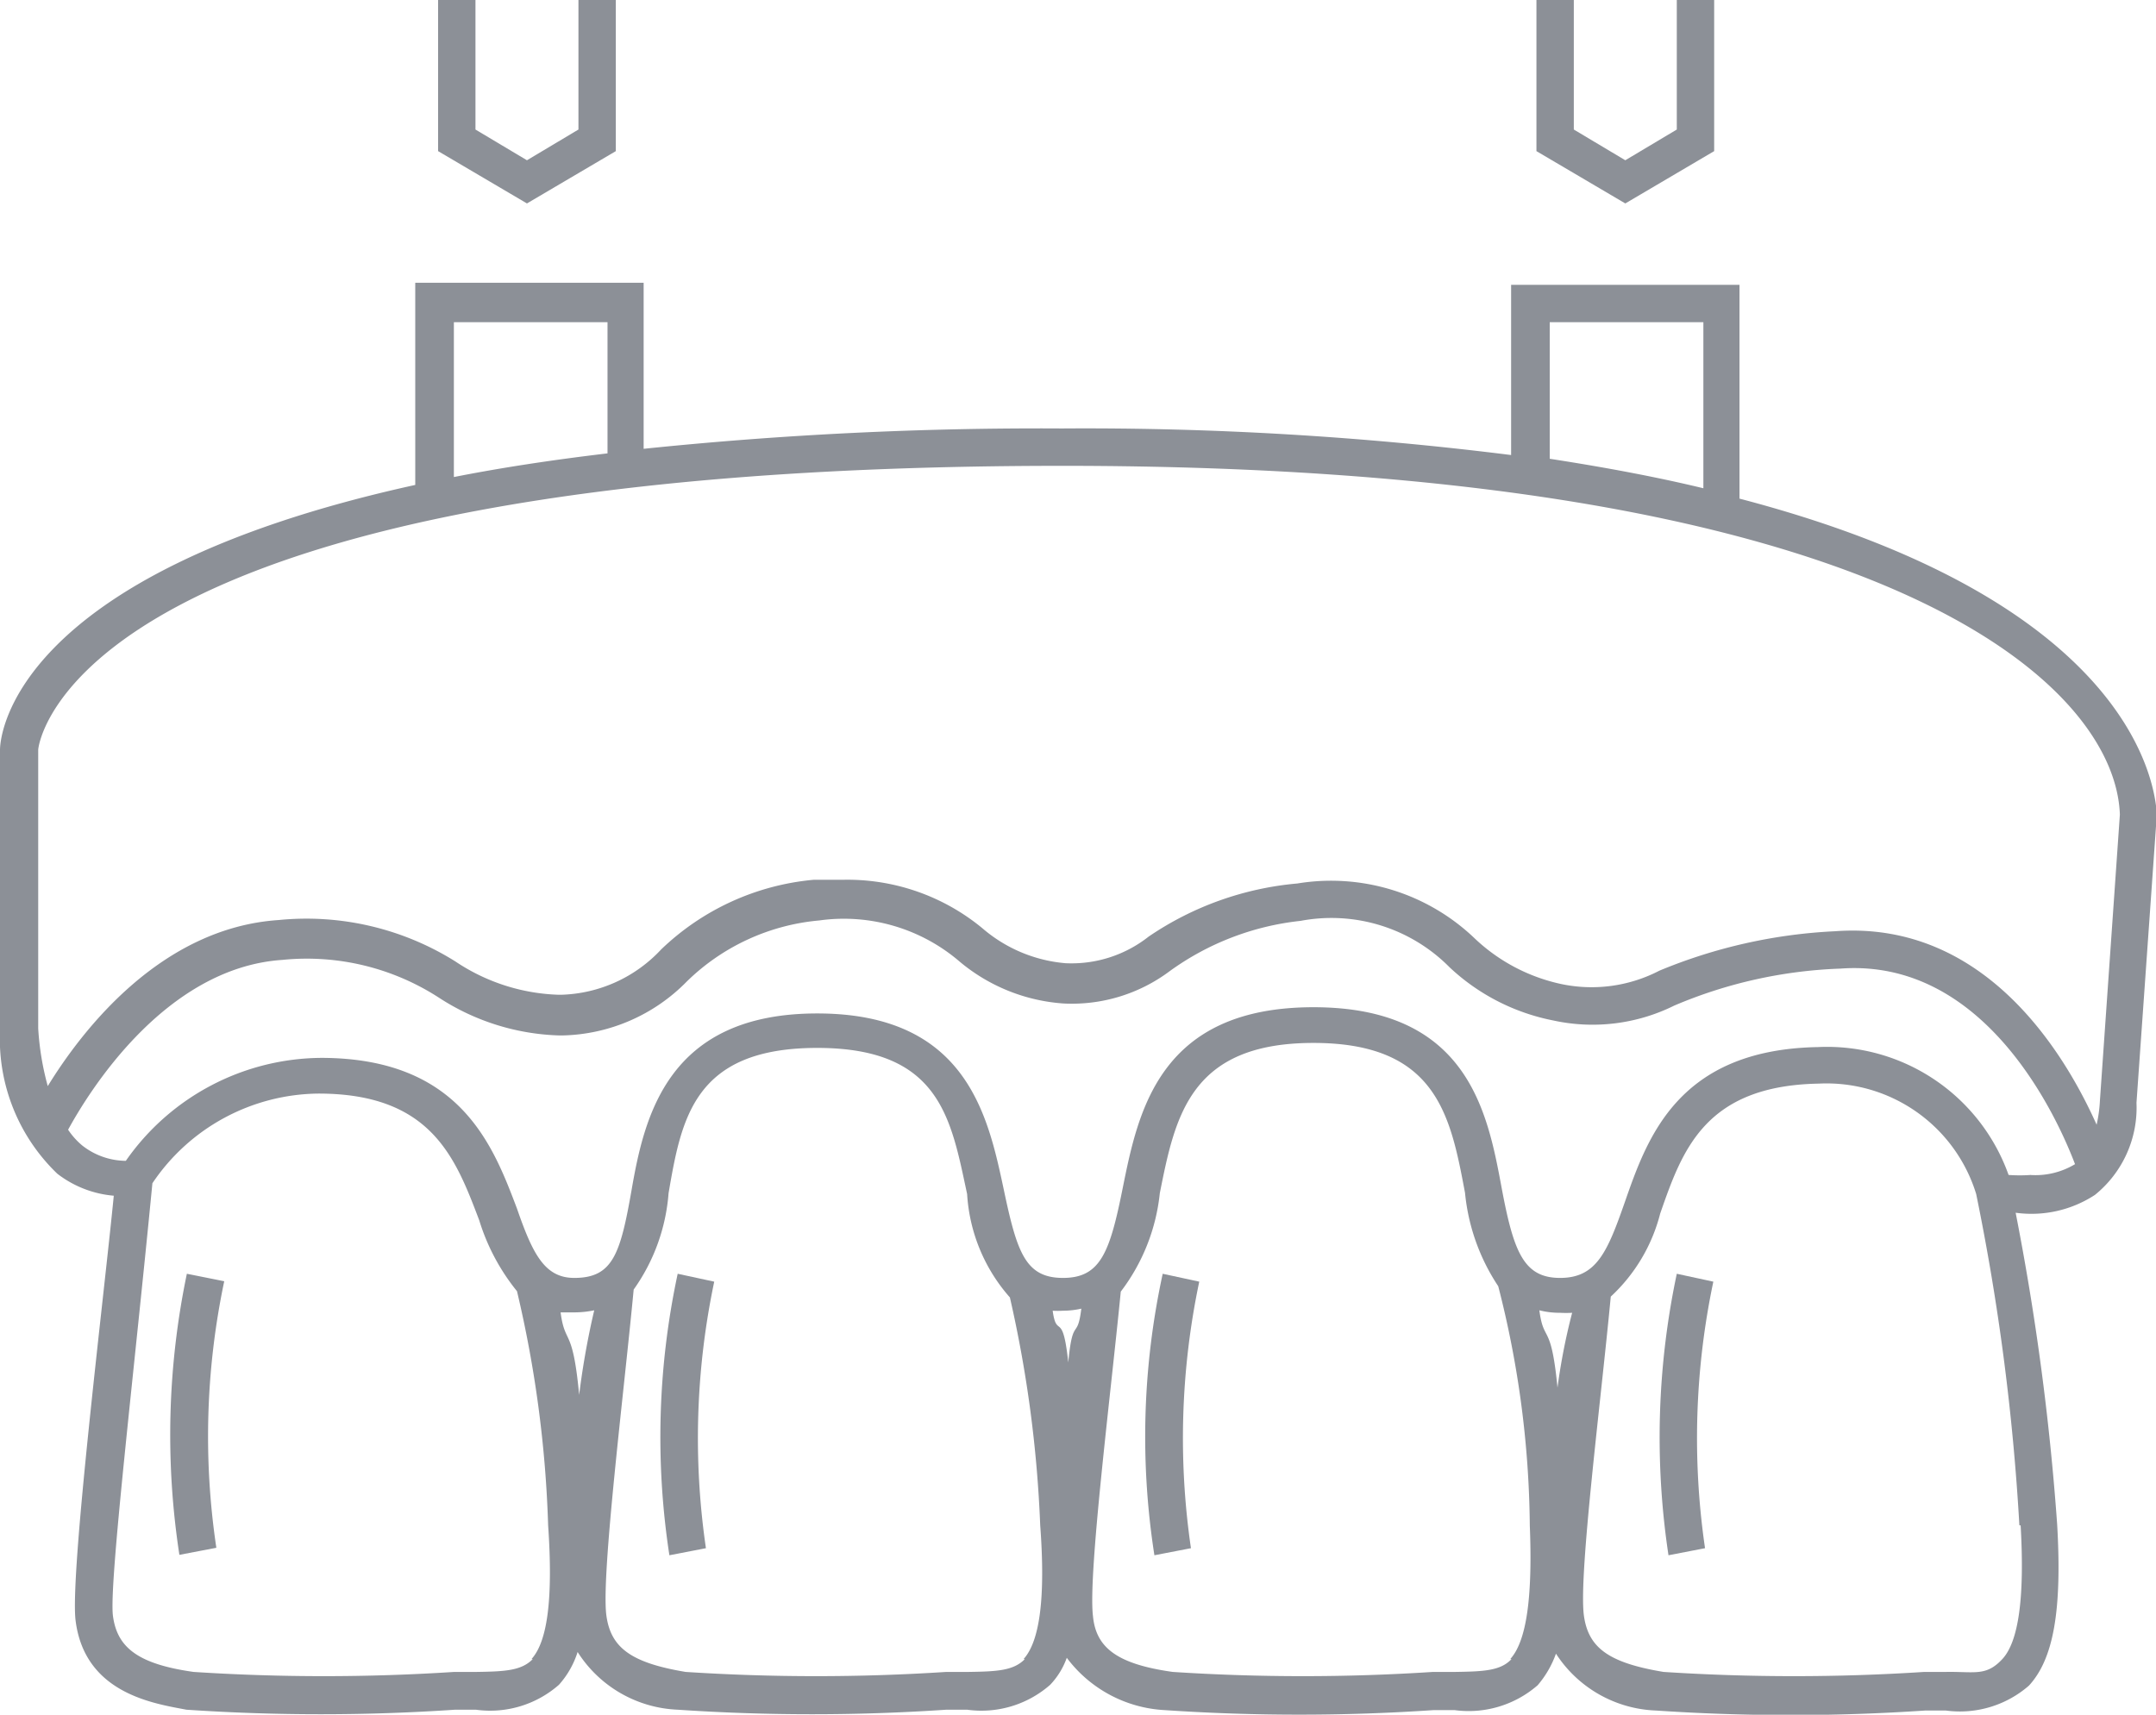<svg id="Ebene_22" data-name="Ebene 22" xmlns="http://www.w3.org/2000/svg" viewBox="0 0 51.92 41.3"><defs><style>.cls-1{fill:#8c9097;}</style></defs><path class="cls-1" d="M43.57,16.33V11.18h-5.5v4.1a82.16,82.16,0,0,0-10.82-.64,92.51,92.51,0,0,0-10.07.49v-4h-5.5V16c-9.83,2.16-10,6.15-10,6.38v6.77a4.5,4.5,0,0,0,1.38,3.44,2.58,2.58,0,0,0,1.36.53c-.23,2.36-1.06,9.09-.92,10.23.22,1.76,1.88,2,2.67,2.15a48.07,48.07,0,0,0,6.47,0l.5,0a2.51,2.51,0,0,0,2-.6,2.16,2.16,0,0,0,.45-.79A3,3,0,0,0,18,45.5a48.07,48.07,0,0,0,6.47,0l.5,0a2.51,2.51,0,0,0,2-.6,1.84,1.84,0,0,0,.4-.65,3.15,3.15,0,0,0,2.36,1.26,48.07,48.07,0,0,0,6.47,0l.51,0a2.53,2.53,0,0,0,2-.6,2.41,2.41,0,0,0,.44-.76,3,3,0,0,0,2.41,1.37,48.22,48.22,0,0,0,6.48,0l.5,0a2.53,2.53,0,0,0,2-.6c.59-.64.8-1.8.68-3.88a61.83,61.83,0,0,0-1-7.51,2.79,2.79,0,0,0,1.91-.43,2.7,2.7,0,0,0,1-2.22l.49-6.94C53.58,23.23,53.05,18.81,43.57,16.33ZM39,12.08h3.7v4c-1.12-.27-2.34-.5-3.7-.71Zm-26.39,0h3.7v3.16c-1.35.16-2.59.35-3.7.57Zm1.9,32.2c-.27.28-.67.3-1.35.31l-.54,0a48.43,48.43,0,0,1-6.28,0C5,44.4,4.5,44,4.4,43.24s.51-5.86.95-10.42a4.87,4.87,0,0,1,4-2.16h0c2.72,0,3.3,1.55,3.87,3.05a5.08,5.08,0,0,0,.91,1.71,28.13,28.13,0,0,1,.75,5.64C15,42.8,14.87,43.85,14.48,44.28Zm1.13-6.22c-.16-1.84-.35-1.3-.46-2.13.11,0,.21,0,.33,0a2.36,2.36,0,0,0,.48-.05A19.34,19.34,0,0,0,15.61,38.06Zm10.72,6.22c-.27.28-.67.3-1.35.31l-.54,0a48.43,48.43,0,0,1-6.28,0c-1.31-.22-1.81-.58-1.91-1.38-.12-1,.43-5.39.66-7.83a4.6,4.6,0,0,0,.84-2.32c.31-1.8.61-3.5,3.58-3.5s3.22,1.71,3.61,3.52A4.13,4.13,0,0,0,26,35.57a29.83,29.83,0,0,1,.73,5.49C26.86,42.8,26.72,43.85,26.33,44.28Zm1.06-7c-.14-1.48-.29-.67-.39-1.39a2.13,2.13,0,0,0,.25,0,2,2,0,0,0,.44-.05C27.62,36.66,27.5,35.94,27.39,37.32Zm10.66,7c-.26.28-.66.3-1.35.31l-.54,0a48.27,48.27,0,0,1-6.27,0C28.57,44.4,28.07,44,28,43.24c-.12-1,.43-5.35.67-7.81a4.71,4.71,0,0,0,.94-2.37c.37-1.86.73-3.62,3.7-3.62s3.3,1.75,3.65,3.61a4.92,4.92,0,0,0,.8,2.25,23.85,23.85,0,0,1,.76,5.76C38.59,42.8,38.44,43.85,38.05,44.28Zm1.12-6.4c-.16-1.77-.34-1.17-.45-2a2,2,0,0,0,.5.06,2.58,2.58,0,0,0,.29,0A14.71,14.71,0,0,0,39.17,37.88Zm11.14,3.18c.1,1.74-.05,2.8-.44,3.22s-.66.3-1.35.31l-.53,0a48.43,48.43,0,0,1-6.28,0c-1.32-.22-1.82-.58-1.92-1.38-.12-1,.41-5.12.65-7.66a4.11,4.11,0,0,0,1.19-2c.53-1.52,1.07-3.08,3.82-3.13a3.77,3.77,0,0,1,3.79,2.66A55.32,55.32,0,0,1,50.31,41.06Zm.25-8.44a3.86,3.86,0,0,1-.54,0,4.64,4.64,0,0,0-4.59-3.08c-3.37.06-4.11,2.18-4.65,3.73-.42,1.2-.68,1.83-1.56,1.83s-1.12-.63-1.41-2.18c-.34-1.83-.82-4.34-4.53-4.34s-4.22,2.51-4.59,4.34c-.31,1.55-.53,2.18-1.44,2.18s-1.11-.62-1.43-2.14c-.38-1.78-.9-4.23-4.49-4.23s-4.16,2.46-4.47,4.25c-.27,1.54-.45,2.12-1.38,2.12-.71,0-1-.57-1.38-1.67-.58-1.53-1.37-3.62-4.7-3.63h0a5.78,5.78,0,0,0-4.72,2.48,1.72,1.72,0,0,1-1.05-.37,1.78,1.78,0,0,1-.34-.38c.47-.86,2.31-3.9,5.16-4.09a5.85,5.85,0,0,1,3.77.91,5.6,5.6,0,0,0,2.91.91h.06a4.32,4.32,0,0,0,3-1.3,5.22,5.22,0,0,1,3.19-1.47,4.28,4.28,0,0,1,3.39,1,4.36,4.36,0,0,0,2.49,1,3.93,3.93,0,0,0,2.56-.78A6.56,6.56,0,0,1,33,26.5a4,4,0,0,1,3.59,1.12,5.07,5.07,0,0,0,2.5,1.28A4.43,4.43,0,0,0,42,28.54a11.2,11.2,0,0,1,4-.89c3.51-.26,5.24,3.63,5.65,4.71A1.85,1.85,0,0,1,50.56,32.62Zm1.66-1.8a3.37,3.37,0,0,1-.08.59c-.75-1.68-2.67-4.93-6.3-4.66a12.55,12.55,0,0,0-4.23.95,3.54,3.54,0,0,1-2.37.32,4.35,4.35,0,0,1-2.09-1.11,5,5,0,0,0-4.26-1.31,7.53,7.53,0,0,0-3.58,1.28,3,3,0,0,1-2,.64,3.52,3.52,0,0,1-2-.84A5.1,5.1,0,0,0,22,25.51c-.23,0-.46,0-.72,0a6.09,6.09,0,0,0-3.68,1.68,3.42,3.42,0,0,1-2.41,1.09h-.05a4.72,4.72,0,0,1-2.49-.8,6.75,6.75,0,0,0-4.26-1c-2.84.19-4.73,2.65-5.56,4a6.71,6.71,0,0,1-.23-1.39V22.38c0-.07.67-6.84,24.67-6.84,19.87,0,25.35,5.28,25.46,8.4Z" transform="translate(-1.68 -4.32)"/><path class="cls-1" d="M6.18,35A19,19,0,0,0,6,41.77l.89-.17a18.13,18.13,0,0,1,.19-6.42Z" transform="translate(-1.68 -4.32)"/><path class="cls-1" d="M18,35a18.75,18.75,0,0,0-.2,6.78l.88-.17a18.29,18.29,0,0,1,.2-6.42Z" transform="translate(-1.68 -4.32)"/><path class="cls-1" d="M29.68,35a18.48,18.48,0,0,0-.2,6.78l.88-.17a18.29,18.29,0,0,1,.2-6.42Z" transform="translate(-1.68 -4.32)"/><path class="cls-1" d="M42.06,35a19,19,0,0,0-.2,6.78l.88-.17a18.29,18.29,0,0,1,.2-6.42Z" transform="translate(-1.68 -4.32)"/><polygon class="cls-1" points="14.83 3.64 14.83 0 13.93 0 13.93 3.12 12.69 3.86 11.45 3.12 11.45 0 10.55 0 10.55 3.64 12.69 4.9 14.83 3.64"/><polygon class="cls-1" points="41.28 3.64 41.28 0 40.38 0 40.38 3.12 39.14 3.86 37.9 3.12 37.9 0 37 0 37 3.64 39.14 4.9 41.28 3.64"/></svg>